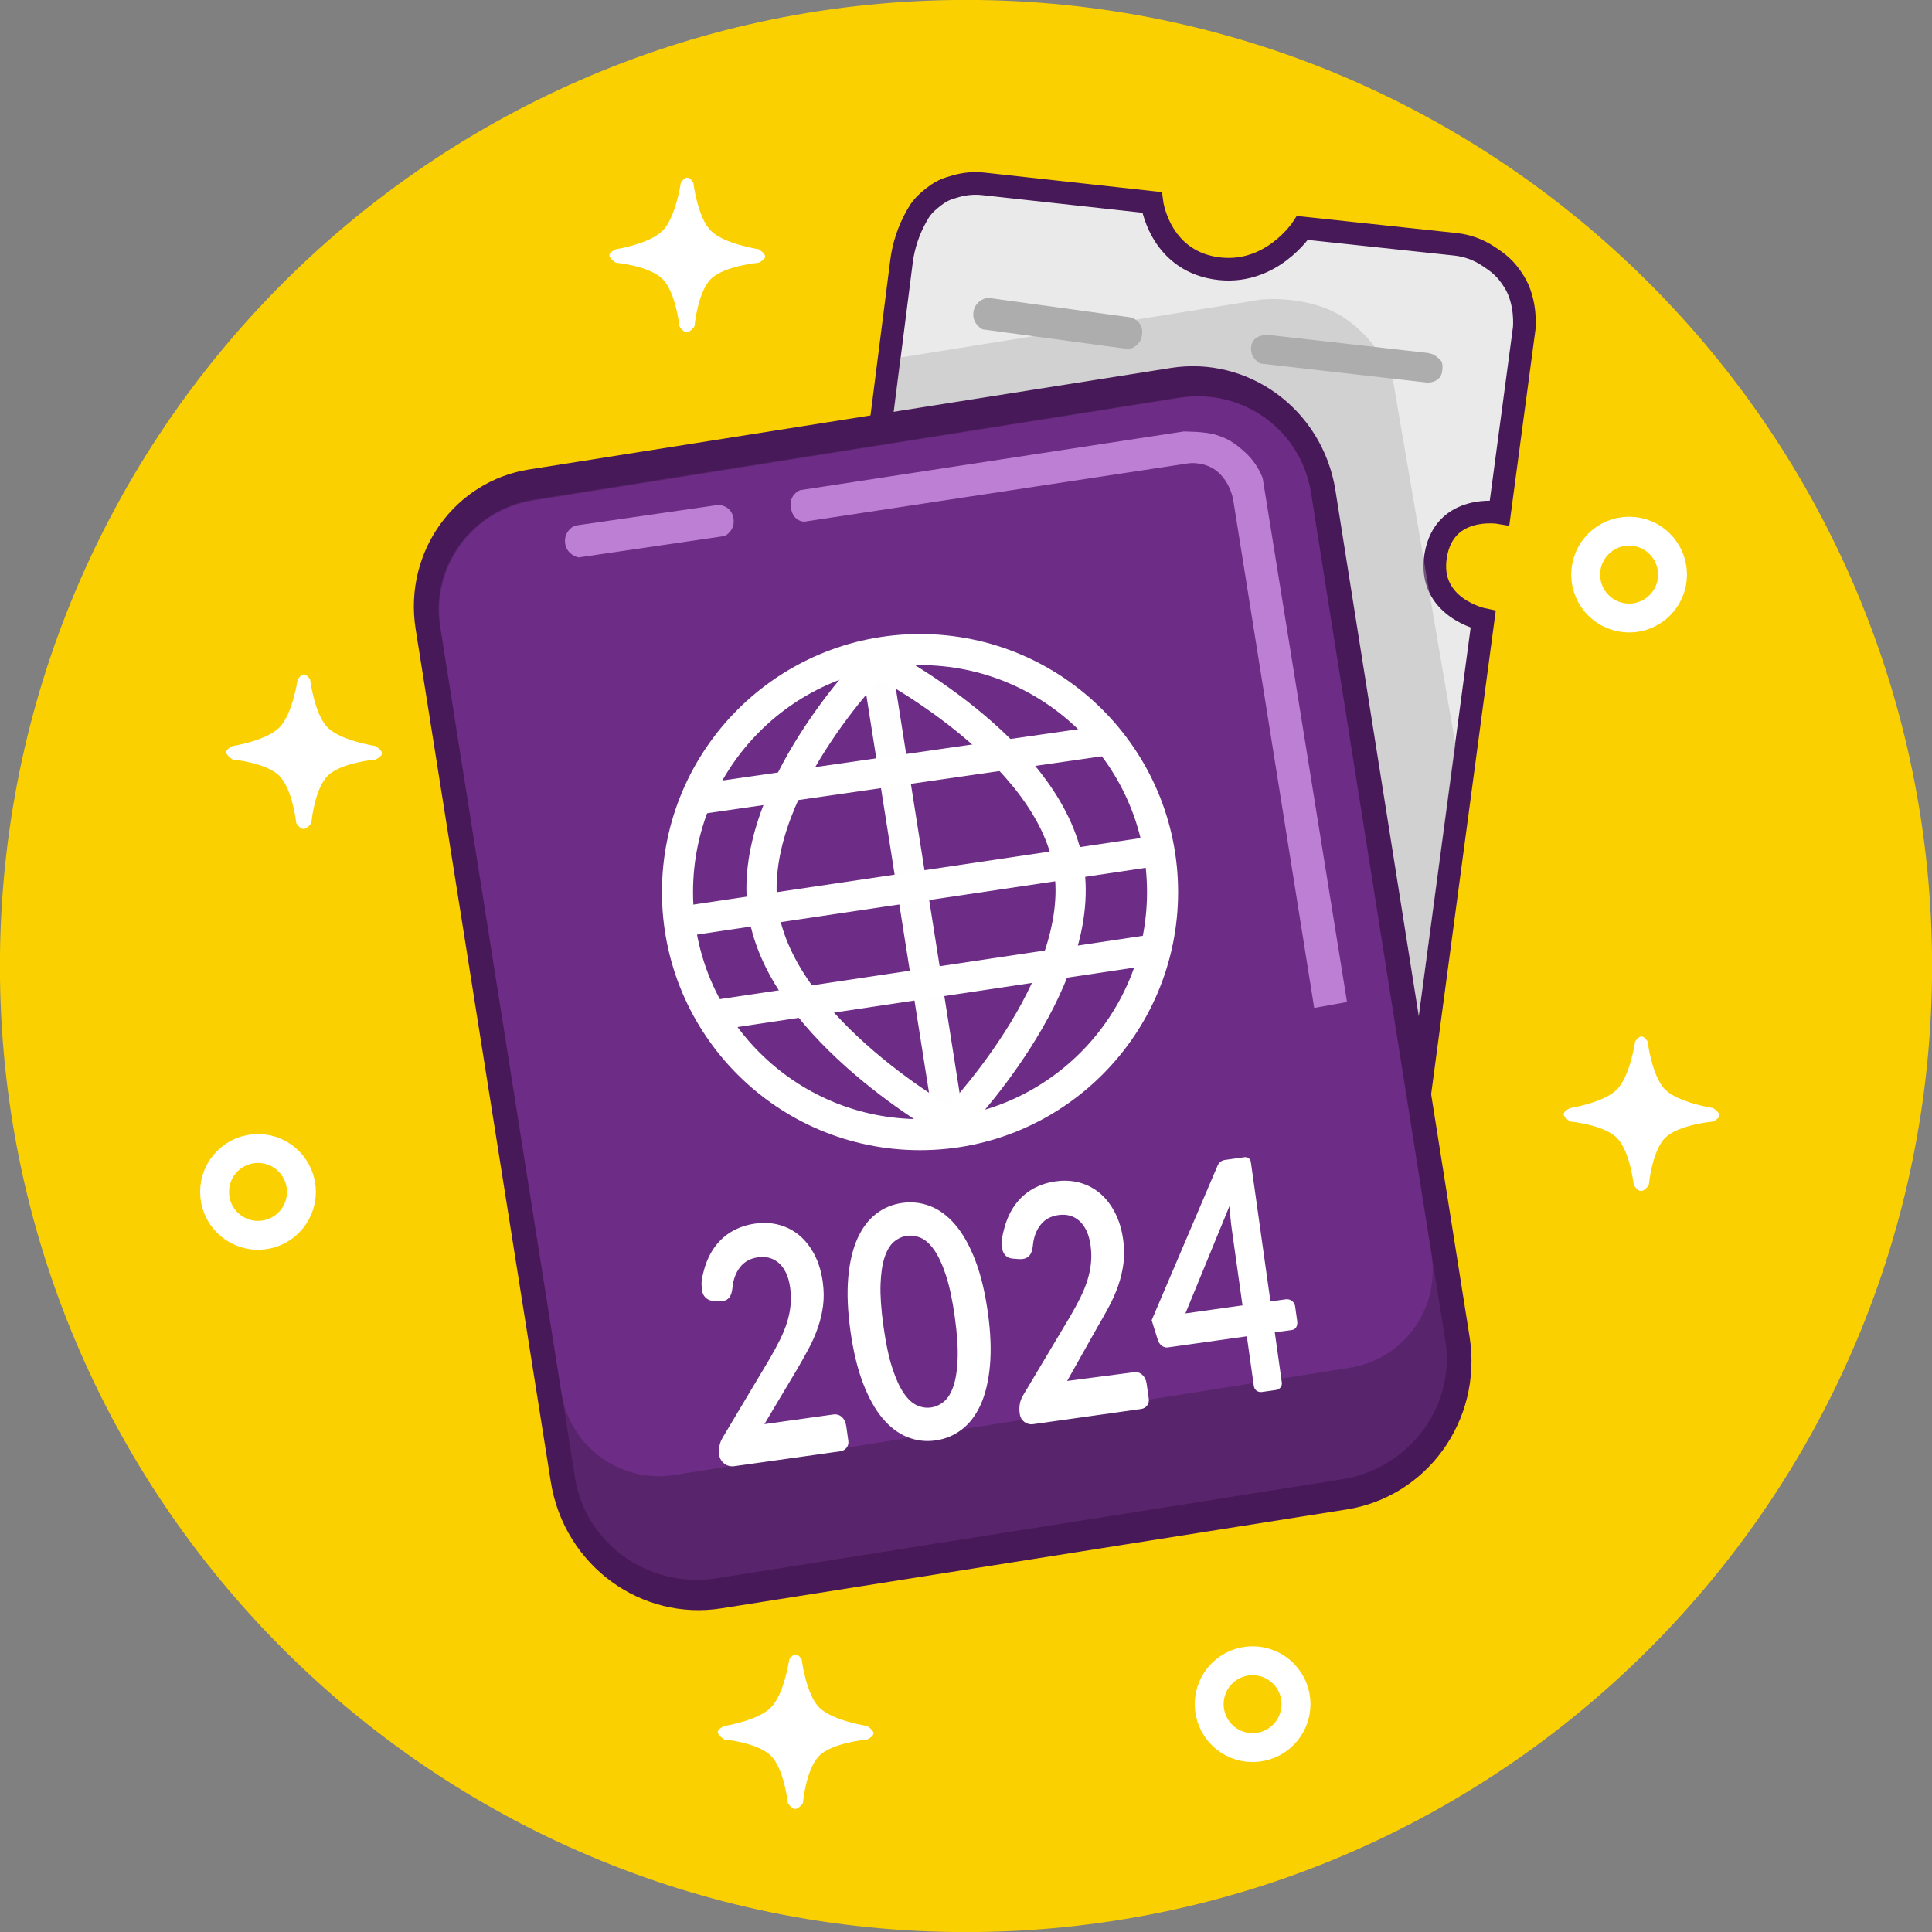 <svg xmlns="http://www.w3.org/2000/svg" xmlns:xlink="http://www.w3.org/1999/xlink" width="128" height="128" viewBox="0 0 128 128" xml:space="preserve"><rect x="0" y="0" width="128" height="128" fill="#808080" stroke="none"/><desc>Created with Fabric.js 5.3.0</desc><defs></defs><g transform="matrix(1 0 0 1 64 64)" id="NZiVUGzkiuxeSqTpRXLN_"><g style=""> <g transform="matrix(14.195 0 0 14.195 0 0)" id="TSEN3bagx4RcbZhRo7pkt"><path style="stroke: rgb(145,129,194); stroke-width: 0; stroke-dasharray: none; stroke-linecap: butt; stroke-dashoffset: 0; stroke-linejoin: miter; stroke-miterlimit: 4; fill: rgb(251,208,0); fill-rule: nonzero; opacity: 1;" transform=" translate(0, 0)" d="M 0 -4.509 C 2.489 -4.509 4.509 -2.489 4.509 0 C 4.509 2.489 2.489 4.509 0 4.509 C -2.489 4.509 -4.509 2.489 -4.509 0 C -4.509 -2.489 -2.489 -4.509 0 -4.509 z" stroke-linecap="round"></path></g> <g transform="matrix(0.638 0 0 0.638 -46.907 14.967)" id="bWcCnd_X8fFVYPVBpdau7"><path style="stroke: rgb(255,255,255); stroke-width: 3; stroke-dasharray: none; stroke-linecap: butt; stroke-dashoffset: 0; stroke-linejoin: miter; stroke-miterlimit: 4; fill: none; fill-rule: nonzero; opacity: 1;" transform=" translate(0, 0)" d="M 0 -4.509 C 2.489 -4.509 4.509 -2.489 4.509 0 C 4.509 2.489 2.489 4.509 0 4.509 C -2.489 4.509 -4.509 2.489 -4.509 0 C -4.509 -2.489 -2.489 -4.509 0 -4.509 z" stroke-linecap="round"></path></g> <g transform="matrix(0.638 0 0 0.638 18.988 48.906)" id="NMWlswJ3YKgPJUSlN6DsW"><path style="stroke: rgb(255,255,255); stroke-width: 3; stroke-dasharray: none; stroke-linecap: butt; stroke-dashoffset: 0; stroke-linejoin: miter; stroke-miterlimit: 4; fill: none; fill-rule: nonzero; opacity: 1;" transform=" translate(0, 0)" d="M 0 -4.509 C 2.489 -4.509 4.509 -2.489 4.509 0 C 4.509 2.489 2.489 4.509 0 4.509 C -2.489 4.509 -4.509 2.489 -4.509 0 C -4.509 -2.489 -2.489 -4.509 0 -4.509 z" stroke-linecap="round"></path></g> <g transform="matrix(0.638 0 0 0.638 43.932 -25.932)" id="aUZgzYJXmN2Dv7KVBxBGL"><path style="stroke: rgb(255,255,255); stroke-width: 3; stroke-dasharray: none; stroke-linecap: butt; stroke-dashoffset: 0; stroke-linejoin: miter; stroke-miterlimit: 4; fill: none; fill-rule: nonzero; opacity: 1;" transform=" translate(0, 0)" d="M 0 -4.509 C 2.489 -4.509 4.509 -2.489 4.509 0 C 4.509 2.489 2.489 4.509 0 4.509 C -2.489 4.509 -4.509 2.489 -4.509 0 C -4.509 -2.489 -2.489 -4.509 0 -4.509 z" stroke-linecap="round"></path></g> <g transform="matrix(0.128 0 0 0.128 -43.854 -14.198)" id="dt05-mCsPjQ9DPeyZPeA3"><path style="stroke: none; stroke-width: 1; stroke-dasharray: none; stroke-linecap: butt; stroke-dashoffset: 0; stroke-linejoin: miter; stroke-miterlimit: 4; fill: rgb(255,255,255); fill-rule: nonzero; opacity: 1;" transform=" translate(0, 0)" d="M 40.304 0.841 C 40.304 2.56 36.979 4.047 36.979 4.047 C 36.979 4.047 19.071 5.625 12.196 12.5 C 5.321 19.375 3.743 36.945 3.743 36.945 C 3.743 36.945 1.683 40 -0.264 40 C -2.211 40 -4.046 36.945 -4.046 36.945 C -4.046 36.945 -5.929 19.375 -12.804 12.5 C -19.679 5.625 -36.943 4.047 -36.943 4.047 C -36.943 4.047 -40.304 1.991 -40.304 0.247 C -40.304 -1.496 -36.943 -2.927 -36.943 -2.927 C -36.943 -2.927 -19.679 -5.625 -12.804 -12.5 C -5.929 -19.375 -3.333 -37.352 -3.333 -37.352 C -3.333 -37.352 -1.676 -40 -0.06 -40 C 1.556 -40 3.132 -37.352 3.132 -37.352 C 3.132 -37.352 5.321 -19.375 12.196 -12.5 C 19.071 -5.625 36.979 -2.927 36.979 -2.927 C 36.979 -2.927 40.304 -0.878 40.304 0.841 z" stroke-linecap="round"></path></g> <g transform="matrix(0.128 0 0 0.128 -11.285 50.727)" id="mjTglN8TvFq0n0eiij2Tg"><path style="stroke: none; stroke-width: 1; stroke-dasharray: none; stroke-linecap: butt; stroke-dashoffset: 0; stroke-linejoin: miter; stroke-miterlimit: 4; fill: rgb(255,255,255); fill-rule: nonzero; opacity: 1;" transform=" translate(0, -0)" d="M 40.304 0.841 C 40.304 2.56 36.979 4.047 36.979 4.047 C 36.979 4.047 19.071 5.625 12.196 12.5 C 5.321 19.375 3.743 36.945 3.743 36.945 C 3.743 36.945 1.683 40 -0.264 40 C -2.211 40 -4.046 36.945 -4.046 36.945 C -4.046 36.945 -5.929 19.375 -12.804 12.5 C -19.679 5.625 -36.943 4.047 -36.943 4.047 C -36.943 4.047 -40.304 1.991 -40.304 0.247 C -40.304 -1.496 -36.943 -2.927 -36.943 -2.927 C -36.943 -2.927 -19.679 -5.625 -12.804 -12.5 C -5.929 -19.375 -3.333 -37.352 -3.333 -37.352 C -3.333 -37.352 -1.676 -40 -0.06 -40 C 1.556 -40 3.132 -37.352 3.132 -37.352 C 3.132 -37.352 5.321 -19.375 12.196 -12.5 C 19.071 -5.625 36.979 -2.927 36.979 -2.927 C 36.979 -2.927 40.304 -0.878 40.304 0.841 z" stroke-linecap="round"></path></g> <g transform="matrix(0.128 0 0 0.128 44.759 9.786)" id="pDNnwVfBhVR4YZ0pCV5NC"><path style="stroke: none; stroke-width: 1; stroke-dasharray: none; stroke-linecap: butt; stroke-dashoffset: 0; stroke-linejoin: miter; stroke-miterlimit: 4; fill: rgb(255,255,255); fill-rule: nonzero; opacity: 1;" transform=" translate(0, -0)" d="M 40.304 0.841 C 40.304 2.56 36.979 4.047 36.979 4.047 C 36.979 4.047 19.071 5.625 12.196 12.5 C 5.321 19.375 3.743 36.945 3.743 36.945 C 3.743 36.945 1.683 40 -0.264 40 C -2.211 40 -4.046 36.945 -4.046 36.945 C -4.046 36.945 -5.929 19.375 -12.804 12.5 C -19.679 5.625 -36.943 4.047 -36.943 4.047 C -36.943 4.047 -40.304 1.991 -40.304 0.247 C -40.304 -1.496 -36.943 -2.927 -36.943 -2.927 C -36.943 -2.927 -19.679 -5.625 -12.804 -12.5 C -5.929 -19.375 -3.333 -37.352 -3.333 -37.352 C -3.333 -37.352 -1.676 -40 -0.06 -40 C 1.556 -40 3.132 -37.352 3.132 -37.352 C 3.132 -37.352 5.321 -19.375 12.196 -12.5 C 19.071 -5.625 36.979 -2.927 36.979 -2.927 C 36.979 -2.927 40.304 -0.878 40.304 0.841 z" stroke-linecap="round"></path></g> <g transform="matrix(0.128 0 0 0.128 -18.466 -47.112)" id="_doi-7pHGp4wjCFqpTCTi"><path style="stroke: none; stroke-width: 1; stroke-dasharray: none; stroke-linecap: butt; stroke-dashoffset: 0; stroke-linejoin: miter; stroke-miterlimit: 4; fill: rgb(255,255,255); fill-rule: nonzero; opacity: 1;" transform=" translate(0, -0)" d="M 40.304 0.841 C 40.304 2.56 36.979 4.047 36.979 4.047 C 36.979 4.047 19.071 5.625 12.196 12.5 C 5.321 19.375 3.743 36.945 3.743 36.945 C 3.743 36.945 1.683 40 -0.264 40 C -2.211 40 -4.046 36.945 -4.046 36.945 C -4.046 36.945 -5.929 19.375 -12.804 12.5 C -19.679 5.625 -36.943 4.047 -36.943 4.047 C -36.943 4.047 -40.304 1.991 -40.304 0.247 C -40.304 -1.496 -36.943 -2.927 -36.943 -2.927 C -36.943 -2.927 -19.679 -5.625 -12.804 -12.5 C -5.929 -19.375 -3.333 -37.352 -3.333 -37.352 C -3.333 -37.352 -1.676 -40 -0.06 -40 C 1.556 -40 3.132 -37.352 3.132 -37.352 C 3.132 -37.352 5.321 -19.375 12.196 -12.5 C 19.071 -5.625 36.979 -2.927 36.979 -2.927 C 36.979 -2.927 40.304 -0.878 40.304 0.841 z" stroke-linecap="round"></path></g></g></g><g transform="matrix(1 0 0 1 79.589 46.276)" id="xF6rNRKdvbQkHnLSSWliU"><g style=""> <g transform="matrix(1 0 0 1 0 0)" id="P5V88BRke0_tigtq7lGMD"><path style="stroke: rgb(72,25,89); stroke-width: 1.5; stroke-dasharray: none; stroke-linecap: butt; stroke-dashoffset: 0; stroke-linejoin: miter; stroke-miterlimit: 4; fill: rgb(234,234,234); fill-rule: nonzero; opacity: 1;" transform=" translate(0, 0)" d="M -21.411 -16.784 L -19.864 -28.945 L -19.864 -28.945 C -19.728 -30.017 -19.381 -31.052 -18.845 -31.991 C -18.62 -32.385 -18.456 -32.632 -17.965 -33.048 C -17.241 -33.66 -16.873 -33.762 -16.265 -33.937 L -16.265 -33.937 C -15.671 -34.108 -15.048 -34.162 -14.433 -34.094 L -3.273 -32.867 C -3.273 -32.867 -2.804 -29.118 0.899 -28.513 C 4.602 -27.909 6.703 -31.174 6.703 -31.174 L 16.849 -30.089 L 16.849 -30.089 C 17.611 -30.007 18.343 -29.744 18.983 -29.322 C 19.658 -28.878 20.154 -28.532 20.729 -27.607 C 21.576 -26.246 21.394 -24.523 21.394 -24.523 L 19.762 -12.31 C 19.762 -12.31 16.104 -12.93 15.53 -9.469 C 14.956 -6.007 18.674 -5.237 18.674 -5.237 L 13.414 34.123 z" stroke-linecap="round"></path></g> <g transform="matrix(0.961 0.276 -0.276 0.961 -9.513 -24.834)" id="l9MKs2-xny53s1PO95Uuq"><path style="stroke: rgb(72,25,89); stroke-width: 0; stroke-dasharray: none; stroke-linecap: butt; stroke-dashoffset: 0; stroke-linejoin: miter; stroke-miterlimit: 4; fill: rgb(173,173,173); fill-rule: nonzero; opacity: 1;" transform=" translate(0, 0)" d="M 5.57 -0.876 C 5.418 -1.712 4.597 -1.741 4.597 -1.741 L -4.961 -0.361 C -4.961 -0.361 -5.683 -0.001 -5.581 0.794 C -5.479 1.589 -4.688 1.741 -4.688 1.741 L 5.001 0.321 C 5.001 0.321 5.721 -0.04 5.57 -0.876 z" stroke-linecap="round"></path></g> <g transform="matrix(0.961 0.276 -0.276 0.961 9.631 -22.497)" id="ga5AjtL4JjocrNAUB_vBu"><path style="stroke: rgb(72,25,89); stroke-width: 0; stroke-dasharray: none; stroke-linecap: butt; stroke-dashoffset: 0; stroke-linejoin: miter; stroke-miterlimit: 4; fill: rgb(173,173,173); fill-rule: nonzero; opacity: 1;" transform=" translate(0, 0)" d="M 6.303 -1.01 C 6.194 -1.61 6.038 -1.618 5.767 -1.751 L 5.767 -1.751 C 5.54 -1.864 5.283 -1.902 5.032 -1.859 L -5.453 -0.092 C -5.453 -0.092 -6.415 0.134 -6.313 0.929 C -6.211 1.725 -5.421 1.876 -5.421 1.876 L 5.565 0.035 C 5.565 0.035 6.455 -0.173 6.303 -1.01 z" stroke-linecap="round"></path></g> <g transform="matrix(1 0 0 1 -1.988 -1.168)" id="BKAlacJzoEPiuDQIRIKTD"><path style="stroke: rgb(72,25,89); stroke-width: 0; stroke-dasharray: none; stroke-linecap: butt; stroke-dashoffset: 0; stroke-linejoin: miter; stroke-miterlimit: 4; fill: rgb(173,173,173); fill-rule: nonzero; opacity: 0.4;" transform=" translate(0, 0)" d="M -17.943 -21.421 L 5.92 -25.257 C 5.92 -25.257 9.432 -25.663 11.853 -23.772 C 14.275 -21.882 14.734 -19.656 14.734 -19.656 L 18.825 4.229 L 15.977 25.294 L -18.825 -14.441" stroke-linecap="round"></path></g></g></g><g transform="matrix(1 0 0 1 62.51 65.495)" id="11JahvMwu6VN7AEWL5ZjX"><g style=""> <g transform="matrix(0.803 -0.127 0.158 0.997 0 0)" id="wsxamOn5zxOGWbrnkp45w"><path style="stroke: rgb(72,25,89); stroke-width: 2; stroke-dasharray: none; stroke-linecap: butt; stroke-dashoffset: 0; stroke-linejoin: miter; stroke-miterlimit: 4; fill: rgb(88,36,108); fill-rule: nonzero; opacity: 1;" transform=" translate(0, 0)" d="M -36.901 -28.72 C -36.901 -33.238 -32.355 -36.901 -26.746 -36.901 L 26.206 -36.901 L 26.206 -36.901 C 32.112 -36.901 36.901 -33.043 36.901 -28.284 L 36.901 27.961 L 36.901 27.961 C 36.901 32.898 31.933 36.901 25.804 36.901 L -25.782 36.901 L -25.782 36.901 C -31.923 36.901 -36.901 32.89 -36.901 27.942 z" stroke-linecap="round"></path></g> <g transform="matrix(0.781 -0.124 0.138 0.873 -0.564 -3.536)" id="9DnU1ksn2mK06odCzpSAW"><path style="stroke: rgb(72,25,89); stroke-width: 0; stroke-dasharray: none; stroke-linecap: butt; stroke-dashoffset: 0; stroke-linejoin: miter; stroke-miterlimit: 4; fill: rgb(109,44,133); fill-rule: nonzero; opacity: 1;" transform=" translate(0, 0)" d="M -36.901 -28.571 C -36.901 -33.171 -32.729 -36.901 -27.582 -36.901 L 27.351 -36.901 L 27.351 -36.901 C 32.625 -36.901 36.901 -33.079 36.901 -28.365 L 36.901 29.542 L 36.901 29.542 C 36.901 33.606 33.215 36.901 28.669 36.901 L -28.619 36.901 L -28.619 36.901 C -33.193 36.901 -36.901 33.586 -36.901 29.498 z" stroke-linecap="round"></path></g> <g transform="matrix(1 0 0 1 8.302 -17.812)" id="pxy1ApF9-ITStGEw0-b5O"><path style="stroke: rgb(72,25,89); stroke-width: 0; stroke-dasharray: none; stroke-linecap: butt; stroke-dashoffset: 0; stroke-linejoin: miter; stroke-miterlimit: 4; fill: rgb(189,127,212); fill-rule: nonzero; opacity: 1;" transform=" translate(0, 0)" d="M 16.257 19.096 L 18.431 18.701 L 12.848 -15.983 C 12.848 -15.983 12.562 -16.897 11.722 -17.675 C 10.882 -18.453 10.408 -18.667 9.716 -18.883 C 9.025 -19.1 7.611 -19.096 7.611 -19.096 L -17.803 -15.208 C -17.803 -15.208 -18.574 -14.927 -18.407 -14.007 C -18.241 -13.087 -17.512 -13.124 -17.512 -13.124 L 7.975 -16.993 C 7.975 -16.993 9.08 -17.133 9.909 -16.384 C 10.738 -15.636 10.894 -14.553 10.894 -14.553 z" stroke-linecap="round"></path></g> <g transform="matrix(1 0 0 1 -19.489 -30.306)" id="oYCPWJlwKPldYWthzEcy8"><path style="stroke: rgb(72,25,89); stroke-width: 0; stroke-dasharray: none; stroke-linecap: butt; stroke-dashoffset: 0; stroke-linejoin: miter; stroke-miterlimit: 4; fill: rgb(189,127,212); fill-rule: nonzero; opacity: 1;" transform=" translate(0, 0)" d="M 5.57 -0.876 C 5.418 -1.712 4.597 -1.741 4.597 -1.741 L -4.961 -0.361 C -4.961 -0.361 -5.683 -0.001 -5.581 0.794 C -5.479 1.589 -4.688 1.741 -4.688 1.741 L 5.001 0.321 C 5.001 0.321 5.721 -0.04 5.57 -0.876 z" stroke-linecap="round"></path></g></g></g><g transform="matrix(1 0 0 1 60.954 59.104)" id="jAGNziTFlt-cDABfTOTwK"><g style=""> <g transform="matrix(3.432 0 0 3.432 0 0)" id="KKPiYRMI36zOKXAMh626T"><path style="stroke: rgb(255,255,255); stroke-width: 0.6; stroke-dasharray: none; stroke-linecap: butt; stroke-dashoffset: 0; stroke-linejoin: miter; stroke-miterlimit: 4; fill: none; fill-rule: nonzero; opacity: 1;" transform=" translate(0, 0)" d="M 0 -4.682 C 2.584 -4.682 4.682 -2.584 4.682 0 C 4.682 2.584 2.584 4.682 0 4.682 C -2.584 4.682 -4.682 2.584 -4.682 0 C -4.682 -2.584 -2.584 -4.682 0 -4.682 z" stroke-linecap="round"></path></g> <g transform="matrix(1 0 0 1 -0.49 -0.015)" id="V6J1mwK4hLz2fSYFSZLOx"><path style="stroke: rgb(254,254,254); stroke-width: 2; stroke-dasharray: none; stroke-linecap: butt; stroke-dashoffset: 0; stroke-linejoin: miter; stroke-miterlimit: 4; fill: rgb(255,255,255); fill-opacity: 0; fill-rule: nonzero; opacity: 1;" transform=" translate(0, 0)" d="M -2.529 -16.043 L 2.529 16.043" stroke-linecap="round"></path></g> <g transform="matrix(1 0 0 1 -1.142 -8.107)" id="ajo67BxKtcNaHjRbrDOO5"><path style="stroke: rgb(255,255,255); stroke-width: 2; stroke-dasharray: none; stroke-linecap: butt; stroke-dashoffset: 0; stroke-linejoin: miter; stroke-miterlimit: 4; fill: rgb(255,255,255); fill-opacity: 0; fill-rule: nonzero; opacity: 1;" transform=" translate(0, 0)" d="M -13.556 1.955 L 13.556 -1.955" stroke-linecap="round"></path></g> <g transform="matrix(1 0 0 1 -0.032 -0.391)" id="uY-YcJFW2PFGENOX_qRBU"><path style="stroke: rgb(255,255,255); stroke-width: 2; stroke-dasharray: none; stroke-linecap: butt; stroke-dashoffset: 0; stroke-linejoin: miter; stroke-miterlimit: 4; fill: rgb(255,255,255); fill-opacity: 0; fill-rule: nonzero; opacity: 1;" transform=" translate(0, 0)" d="M -15.772 2.346 L 15.772 -2.346" stroke-linecap="round"></path></g> <g transform="matrix(1 0 0 1 0.826 5.993)" id="ooPJdX3XY1TPHhmPI2a-O"><path style="stroke: rgb(255,255,255); stroke-width: 2; stroke-dasharray: none; stroke-linecap: butt; stroke-dashoffset: 0; stroke-linejoin: miter; stroke-miterlimit: 4; fill: rgb(255,255,255); fill-opacity: 0; fill-rule: nonzero; opacity: 1;" transform=" translate(0, 0)" d="M -14.285 2.138 L 14.285 -2.138" stroke-linecap="round"></path></g> <g transform="matrix(1 0 0 1 -0.262 0.027)" id="kgmzR6ZPbUsgJb5Kt-_AH"><path style="stroke: rgb(255,255,255); stroke-width: 2; stroke-dasharray: none; stroke-linecap: butt; stroke-dashoffset: 0; stroke-linejoin: miter; stroke-miterlimit: 4; fill: rgb(255,255,255); fill-opacity: 0; fill-rule: nonzero; opacity: 1;" transform=" translate(0, 0)" d="M -2.619 -15.376 C -2.619 -15.376 -11.38 -6.539 -10.116 1.327 C -8.852 9.192 2.353 15.376 2.353 15.376 C 2.353 15.376 11.384 6.171 10.119 -1.694 C 8.855 -9.559 -2.619 -15.376 -2.619 -15.376 z" stroke-linecap="round"></path></g></g></g><g transform="matrix(1.01 -0.142 0.176 1.253 66.076 86.834)" id="a14oBwOgAlugSSHaXE3eq"><path style="stroke: none; stroke-width: 0; stroke-dasharray: none; stroke-linecap: butt; stroke-dashoffset: 0; stroke-linejoin: miter; stroke-miterlimit: 4; fill: rgb(255,255,255); fill-rule: nonzero; opacity: 1;" transform=" translate(0, 0)" d="M -14.796 -6.279 L -14.796 -6.279 C -14.226 -6.279 -13.706 -6.196 -13.236 -6.03 C -12.765 -5.864 -12.362 -5.628 -12.027 -5.322 C -11.693 -5.014 -11.433 -4.645 -11.248 -4.213 C -11.062 -3.781 -10.97 -3.303 -10.97 -2.777 L -10.97 -2.777 C -10.97 -2.323 -11.036 -1.904 -11.168 -1.52 C -11.301 -1.135 -11.479 -0.767 -11.704 -0.416 C -11.928 -0.064 -12.19 0.276 -12.489 0.605 C -12.787 0.935 -13.103 1.268 -13.434 1.605 L -13.434 1.605 L -16.01 4.186 L -11.501 4.188 C -11.274 4.188 -11.094 4.253 -10.962 4.383 C -10.828 4.513 -10.762 4.68 -10.762 4.885 L -10.762 4.885 L -10.762 5.67 L -10.762 5.67 C -10.762 5.933 -11.026 6.147 -11.352 6.147 L -18.334 6.147 L -18.334 6.147 C -18.81 6.147 -19.195 5.835 -19.195 5.452 L -19.195 5.45 C -19.195 5.306 -19.165 5.158 -19.104 5.006 C -19.043 4.853 -18.949 4.713 -18.821 4.586 L -18.821 4.586 L -15.086 0.843 C -14.776 0.527 -14.498 0.224 -14.252 -0.066 C -14.006 -0.357 -13.799 -0.643 -13.633 -0.925 C -13.467 -1.208 -13.34 -1.496 -13.252 -1.789 C -13.164 -2.082 -13.119 -2.389 -13.119 -2.71 L -13.119 -2.71 C -13.119 -3.004 -13.162 -3.262 -13.247 -3.486 C -13.333 -3.71 -13.455 -3.899 -13.613 -4.051 C -13.771 -4.203 -13.959 -4.318 -14.177 -4.395 C -14.396 -4.473 -14.641 -4.511 -14.912 -4.511 L -14.912 -4.511 C -15.416 -4.511 -15.831 -4.384 -16.157 -4.129 C -16.484 -3.875 -16.711 -3.532 -16.838 -3.1 L -16.838 -3.1 C -16.904 -2.884 -17 -2.729 -17.124 -2.635 C -17.249 -2.541 -17.405 -2.494 -17.593 -2.494 L -17.593 -2.494 C -17.682 -2.494 -17.776 -2.503 -17.875 -2.519 L -17.875 -2.519 L -18.214 -2.581 L -18.214 -2.581 C -18.415 -2.617 -18.589 -2.717 -18.697 -2.858 C -18.805 -3 -18.837 -3.17 -18.786 -3.331 C -18.832 -3.515 -18.733 -3.828 -18.489 -4.27 C -18.246 -4.714 -17.942 -5.085 -17.576 -5.383 C -17.211 -5.682 -16.792 -5.906 -16.319 -6.055 C -15.846 -6.205 -15.338 -6.279 -14.796 -6.279 z M -0.626 0.004 L -0.626 0.004 C -0.626 1.072 -0.741 2.001 -0.971 2.792 C -1.201 3.585 -1.518 4.237 -1.921 4.752 C -2.325 5.266 -2.804 5.649 -3.357 5.902 C -3.911 6.154 -4.506 6.28 -5.143 6.28 L -5.143 6.28 C -5.785 6.28 -6.379 6.154 -6.926 5.902 C -7.474 5.65 -7.949 5.266 -8.351 4.752 C -8.752 4.237 -9.066 3.585 -9.293 2.792 C -9.519 2.001 -9.633 1.071 -9.633 0.003 L -9.633 0.003 C -9.633 -1.075 -9.519 -2.009 -9.293 -2.798 C -9.066 -3.586 -8.752 -4.238 -8.351 -4.753 C -7.949 -5.267 -7.474 -5.651 -6.927 -5.902 C -6.379 -6.154 -5.785 -6.279 -5.143 -6.279 L -5.143 -6.279 C -4.506 -6.279 -3.911 -6.154 -3.358 -5.902 C -2.804 -5.651 -2.326 -5.267 -1.922 -4.752 C -1.518 -4.238 -1.201 -3.586 -0.972 -2.797 C -0.742 -2.009 -0.627 -1.075 -0.627 0.004 z M -2.793 0.004 L -2.793 0.004 C -2.793 -0.887 -2.858 -1.624 -2.988 -2.209 C -3.118 -2.792 -3.293 -3.257 -3.511 -3.603 C -3.73 -3.949 -3.98 -4.191 -4.263 -4.33 C -4.545 -4.468 -4.838 -4.537 -5.143 -4.537 L -5.143 -4.537 C -5.447 -4.537 -5.738 -4.468 -6.018 -4.33 C -6.298 -4.191 -6.545 -3.949 -6.761 -3.603 C -6.977 -3.257 -7.148 -2.792 -7.276 -2.209 C -7.403 -1.625 -7.466 -0.887 -7.466 0.003 L -7.466 0.003 C -7.466 0.889 -7.403 1.624 -7.276 2.207 C -7.148 2.791 -6.976 3.256 -6.761 3.602 C -6.545 3.948 -6.298 4.19 -6.018 4.329 C -5.738 4.467 -5.447 4.537 -5.143 4.537 L -5.143 4.537 C -4.838 4.537 -4.545 4.467 -4.263 4.329 C -3.981 4.191 -3.73 3.949 -3.512 3.603 C -3.293 3.256 -3.119 2.792 -2.989 2.208 C -2.859 1.624 -2.794 0.889 -2.794 0.003 z M 4.91 -6.279 L 4.91 -6.279 C 5.481 -6.279 6 -6.196 6.47 -6.03 C 6.941 -5.864 7.344 -5.628 7.678 -5.322 C 8.013 -5.014 8.273 -4.645 8.458 -4.213 C 8.644 -3.781 8.736 -3.303 8.736 -2.777 L 8.736 -2.777 C 8.736 -2.323 8.67 -1.904 8.537 -1.52 C 8.405 -1.135 8.226 -0.767 8.002 -0.416 C 7.778 -0.064 7.516 0.276 7.217 0.605 C 6.919 0.935 6.603 1.268 6.271 1.605 L 6.271 1.605 L 3.856 4.154 L 8.206 4.188 C 8.432 4.188 8.612 4.253 8.745 4.383 C 8.878 4.513 8.944 4.68 8.944 4.885 L 8.944 4.885 L 8.944 5.686 L 8.944 5.686 C 8.944 5.94 8.689 6.147 8.373 6.147 L 1.268 6.147 L 1.268 6.147 C 0.85 6.147 0.511 5.873 0.511 5.536 L 0.511 5.45 C 0.511 5.306 0.541 5.158 0.602 5.006 C 0.663 4.853 0.757 4.713 0.885 4.586 L 0.885 4.586 L 4.62 0.843 C 4.93 0.527 5.208 0.224 5.454 -0.066 C 5.7 -0.357 5.907 -0.643 6.073 -0.925 C 6.239 -1.208 6.366 -1.496 6.454 -1.789 C 6.542 -2.082 6.587 -2.389 6.587 -2.71 L 6.587 -2.71 C 6.587 -3.004 6.544 -3.262 6.459 -3.486 C 6.373 -3.71 6.251 -3.899 6.093 -4.051 C 5.935 -4.203 5.747 -4.318 5.529 -4.395 C 5.31 -4.473 5.065 -4.511 4.794 -4.511 L 4.794 -4.511 C 4.29 -4.511 3.875 -4.384 3.549 -4.129 C 3.222 -3.875 2.995 -3.532 2.869 -3.1 L 2.869 -3.1 C 2.802 -2.884 2.706 -2.729 2.582 -2.635 C 2.457 -2.541 2.301 -2.494 2.113 -2.494 L 2.113 -2.494 C 2.024 -2.494 1.93 -2.503 1.831 -2.519 L 1.831 -2.519 L 1.423 -2.593 L 1.423 -2.593 C 1.24 -2.626 1.082 -2.717 0.984 -2.846 C 0.886 -2.975 0.856 -3.13 0.903 -3.276 C 0.868 -3.496 0.973 -3.828 1.217 -4.27 C 1.46 -4.714 1.764 -5.085 2.13 -5.383 C 2.495 -5.682 2.914 -5.906 3.387 -6.055 C 3.86 -6.205 4.368 -6.279 4.911 -6.279 z M 17.29 -6.155 C 17.49 -6.155 17.651 -6.025 17.651 -5.864 L 17.651 1.514 L 18.656 1.514 L 18.656 1.514 C 18.954 1.514 19.195 1.709 19.195 1.949 L 19.195 2.727 C 19.195 2.843 19.159 2.942 19.087 3.026 C 19.015 3.108 18.908 3.15 18.764 3.15 L 18.764 3.15 L 17.651 3.15 L 17.651 5.8 L 17.651 5.8 C 17.651 5.991 17.459 6.146 17.222 6.146 L 16.274 6.146 L 16.274 6.146 C 16.022 6.146 15.818 5.982 15.818 5.778 L 15.818 3.149 L 10.63 3.149 C 10.491 3.149 10.368 3.105 10.26 3.017 C 10.152 2.929 10.085 2.818 10.057 2.685 L 10.057 2.685 L 9.841 1.622 L 15.483 -5.92 L 15.483 -5.92 C 15.593 -6.066 15.789 -6.155 16.001 -6.155 z M 15.818 1.514 L 15.818 -2.503 C 15.818 -2.685 15.823 -2.882 15.834 -3.093 C 15.845 -3.303 15.864 -3.521 15.892 -3.749 L 15.892 -3.749 L 12.074 1.514 z" stroke-linecap="round"></path></g></svg>